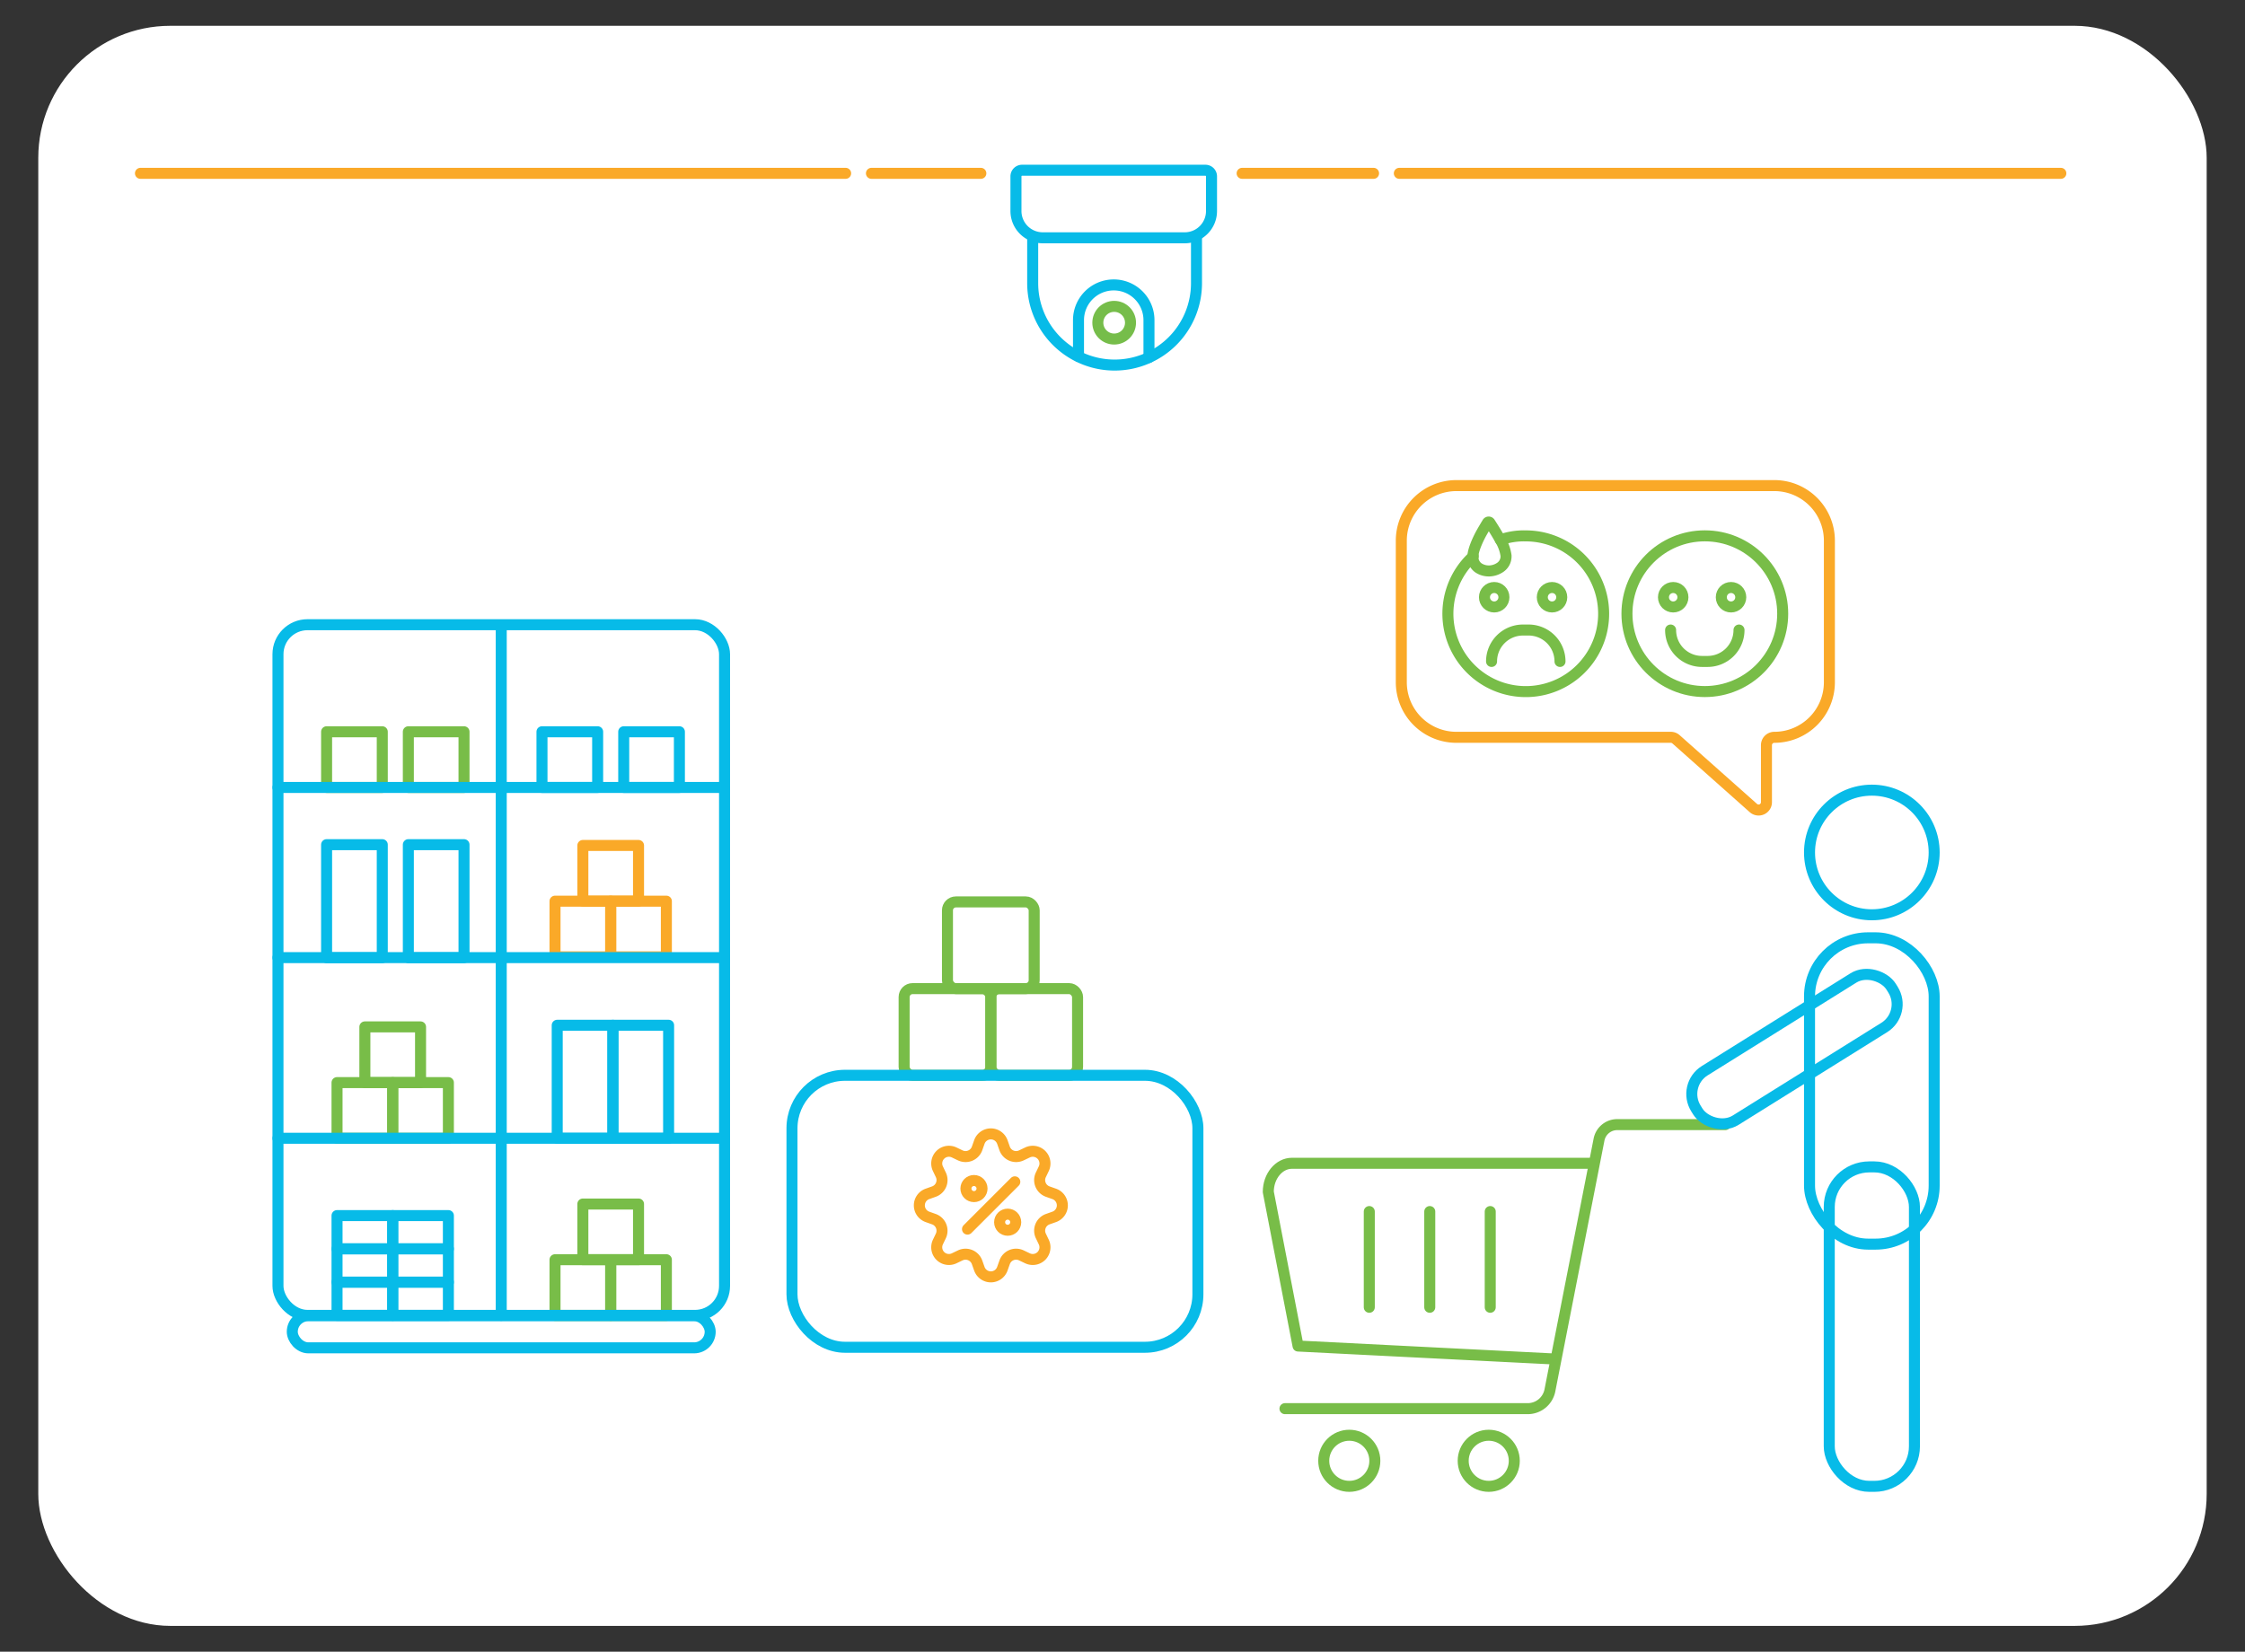 <svg xmlns="http://www.w3.org/2000/svg" viewBox="0 0 509.7 375.07"><rect x="0" y="0" width="509.7" height="375.07" fill="#333333" stroke="none"/><defs><style>.b713bb6f-459b-4f0f-b60c-77833b7441aa{fill:#fff;}.a3d5e4d1-85fc-4941-9c12-70f92e71b86d,.ad848cc9-824b-40ae-acf8-156bd2738895,.b97231e8-0f75-40d8-acbc-78708e7d4b2d,.e4b9c62c-1655-4120-bb90-a2f7b73b9fee,.eab69538-643b-437e-b127-67b0b42256f2,.f5e56017-bcec-4f76-b09b-421cc04115bf{fill:none;stroke-width:2.5px;}.ad848cc9-824b-40ae-acf8-156bd2738895{stroke:#faa928;}.a3d5e4d1-85fc-4941-9c12-70f92e71b86d,.ad848cc9-824b-40ae-acf8-156bd2738895,.e4b9c62c-1655-4120-bb90-a2f7b73b9fee,.eab69538-643b-437e-b127-67b0b42256f2,.f5e56017-bcec-4f76-b09b-421cc04115bf{stroke-linecap:round;stroke-linejoin:round;}.b97231e8-0f75-40d8-acbc-78708e7d4b2d,.f5e56017-bcec-4f76-b09b-421cc04115bf{stroke:#07bbe8;}.eab69538-643b-437e-b127-67b0b42256f2{stroke:#76bd4a;}.a3d5e4d1-85fc-4941-9c12-70f92e71b86d,.e4b9c62c-1655-4120-bb90-a2f7b73b9fee{stroke:#78bd48;}.b97231e8-0f75-40d8-acbc-78708e7d4b2d{stroke-miterlimit:10;}.e4b9c62c-1655-4120-bb90-a2f7b73b9fee{fill-rule:evenodd;}</style></defs><g id="a08ec98d-0981-468e-aa19-c01c00c7fee7" data-name="Layer 1"><rect class="b713bb6f-459b-4f0f-b60c-77833b7441aa" x="8.69" y="5.86" width="492.31" height="363.35" rx="29.98"/><line class="ad848cc9-824b-40ae-acf8-156bd2738895" x1="31.89" y1="39.36" x2="191.99" y2="39.36"/><line class="ad848cc9-824b-40ae-acf8-156bd2738895" x1="197.85" y1="39.36" x2="222.69" y2="39.36"/><line class="ad848cc9-824b-40ae-acf8-156bd2738895" x1="467.89" y1="39.36" x2="317.7" y2="39.36"/><line class="ad848cc9-824b-40ae-acf8-156bd2738895" x1="311.85" y1="39.36" x2="282.01" y2="39.36"/><path class="f5e56017-bcec-4f76-b09b-421cc04115bf" d="M271.65,54V64.3a18.59,18.59,0,0,1-18.59,18.6h0a18.6,18.6,0,0,1-18.6-18.6V54"/><path class="f5e56017-bcec-4f76-b09b-421cc04115bf" d="M260.86,81.18V72.7a8,8,0,0,0-8-8h0a8,8,0,0,0-8,8v8.24"/><circle class="eab69538-643b-437e-b127-67b0b42256f2" cx="252.96" cy="73.28" r="3.71"/><path class="f5e56017-bcec-4f76-b09b-421cc04115bf" d="M232,38.66h41.67a1.39,1.39,0,0,1,1.39,1.39V47.9A6.08,6.08,0,0,1,269,54H236.74a6.08,6.08,0,0,1-6.08-6.08V40.05A1.39,1.39,0,0,1,232,38.66Z"/><path class="a3d5e4d1-85fc-4941-9c12-70f92e71b86d" d="M361.27,264.16H293.32c-2.95,0-5.37,2.93-5.37,6.5l6.76,35,58.37,2.95"/><path class="a3d5e4d1-85fc-4941-9c12-70f92e71b86d" d="M391.69,255.38H367.18a4.21,4.21,0,0,0-4.14,3.4l-11.15,56.94a5.14,5.14,0,0,1-5.06,4.16H291.74"/><circle class="a3d5e4d1-85fc-4941-9c12-70f92e71b86d" cx="338" cy="331.72" r="5.8"/><circle class="a3d5e4d1-85fc-4941-9c12-70f92e71b86d" cx="306.34" cy="331.72" r="5.8"/><line class="a3d5e4d1-85fc-4941-9c12-70f92e71b86d" x1="338.34" y1="275.12" x2="338.34" y2="296.86"/><line class="a3d5e4d1-85fc-4941-9c12-70f92e71b86d" x1="324.61" y1="275.12" x2="324.61" y2="296.86"/><line class="a3d5e4d1-85fc-4941-9c12-70f92e71b86d" x1="310.88" y1="275.12" x2="310.88" y2="296.86"/><circle class="b97231e8-0f75-40d8-acbc-78708e7d4b2d" cx="424.98" cy="193.58" r="14.15"/><rect class="b97231e8-0f75-40d8-acbc-78708e7d4b2d" x="410.83" y="212.96" width="28.3" height="69.56" rx="13.3"/><rect class="b97231e8-0f75-40d8-acbc-78708e7d4b2d" x="415.31" y="264.98" width="19.34" height="72.54" rx="9.09"/><rect class="b97231e8-0f75-40d8-acbc-78708e7d4b2d" x="381.3" y="231.57" width="52.24" height="13.25" rx="6.23" transform="translate(-64.33 251.8) rotate(-31.96)"/><rect class="f5e56017-bcec-4f76-b09b-421cc04115bf" x="66.36" y="298.77" width="94.88" height="7.3" rx="3.65"/><line class="f5e56017-bcec-4f76-b09b-421cc04115bf" x1="113.8" y1="142.49" x2="113.8" y2="298.7"/><rect class="a3d5e4d1-85fc-4941-9c12-70f92e71b86d" x="74.15" y="166.17" width="12.64" height="12.64"/><rect class="a3d5e4d1-85fc-4941-9c12-70f92e71b86d" x="92.71" y="166.17" width="12.64" height="12.64"/><rect class="f5e56017-bcec-4f76-b09b-421cc04115bf" x="123.05" y="166.17" width="12.64" height="12.64"/><rect class="f5e56017-bcec-4f76-b09b-421cc04115bf" x="141.61" y="166.17" width="12.64" height="12.64"/><rect class="f5e56017-bcec-4f76-b09b-421cc04115bf" x="76.52" y="291.15" width="12.64" height="7.55"/><rect class="f5e56017-bcec-4f76-b09b-421cc04115bf" x="89.16" y="291.15" width="12.64" height="7.55"/><rect class="f5e56017-bcec-4f76-b09b-421cc04115bf" x="76.52" y="283.6" width="12.64" height="7.55"/><rect class="f5e56017-bcec-4f76-b09b-421cc04115bf" x="89.16" y="283.6" width="12.64" height="7.55"/><rect class="f5e56017-bcec-4f76-b09b-421cc04115bf" x="76.52" y="276.04" width="12.64" height="7.55"/><rect class="f5e56017-bcec-4f76-b09b-421cc04115bf" x="89.16" y="276.04" width="12.64" height="7.55"/><rect class="a3d5e4d1-85fc-4941-9c12-70f92e71b86d" x="76.52" y="245.84" width="12.64" height="12.64"/><rect class="a3d5e4d1-85fc-4941-9c12-70f92e71b86d" x="82.84" y="233.19" width="12.64" height="12.64"/><rect class="a3d5e4d1-85fc-4941-9c12-70f92e71b86d" x="89.16" y="245.84" width="12.64" height="12.64"/><rect class="ad848cc9-824b-40ae-acf8-156bd2738895" x="126.01" y="204.64" width="12.64" height="12.64"/><rect class="ad848cc9-824b-40ae-acf8-156bd2738895" x="132.33" y="191.99" width="12.64" height="12.64"/><rect class="ad848cc9-824b-40ae-acf8-156bd2738895" x="138.65" y="204.64" width="12.64" height="12.64"/><rect class="a3d5e4d1-85fc-4941-9c12-70f92e71b86d" x="126.01" y="286.06" width="12.64" height="12.64"/><rect class="a3d5e4d1-85fc-4941-9c12-70f92e71b86d" x="132.33" y="273.41" width="12.64" height="12.64"/><rect class="a3d5e4d1-85fc-4941-9c12-70f92e71b86d" x="138.65" y="286.06" width="12.64" height="12.64"/><rect class="f5e56017-bcec-4f76-b09b-421cc04115bf" x="74.15" y="191.81" width="12.64" height="25.66"/><rect class="f5e56017-bcec-4f76-b09b-421cc04115bf" x="92.71" y="191.81" width="12.64" height="25.66"/><rect class="f5e56017-bcec-4f76-b09b-421cc04115bf" x="126.51" y="232.82" width="12.64" height="25.66"/><rect class="f5e56017-bcec-4f76-b09b-421cc04115bf" x="139.16" y="232.82" width="12.64" height="25.66"/><line class="f5e56017-bcec-4f76-b09b-421cc04115bf" x1="63.11" y1="258.48" x2="164.49" y2="258.48"/><line class="f5e56017-bcec-4f76-b09b-421cc04115bf" x1="63.11" y1="178.82" x2="164.49" y2="178.82"/><line class="f5e56017-bcec-4f76-b09b-421cc04115bf" x1="63.11" y1="217.46" x2="164.49" y2="217.46"/><rect class="f5e56017-bcec-4f76-b09b-421cc04115bf" x="63.11" y="141.86" width="101.39" height="156.84" rx="6.7"/><rect class="a3d5e4d1-85fc-4941-9c12-70f92e71b86d" x="205.27" y="224.5" width="19.69" height="19.69" rx="1.91"/><rect class="a3d5e4d1-85fc-4941-9c12-70f92e71b86d" x="215.11" y="204.81" width="19.69" height="19.69" rx="1.91"/><rect class="a3d5e4d1-85fc-4941-9c12-70f92e71b86d" x="224.96" y="224.5" width="19.69" height="19.69" rx="1.91"/><path class="ad848cc9-824b-40ae-acf8-156bd2738895" d="M227.57,259.33l.52,1.47a2.77,2.77,0,0,0,3.79,1.57l1.41-.67a2.77,2.77,0,0,1,3.69,3.69l-.67,1.4a2.77,2.77,0,0,0,1.57,3.8l1.47.52a2.77,2.77,0,0,1,0,5.22l-1.47.52a2.77,2.77,0,0,0-1.57,3.8l.67,1.4a2.77,2.77,0,0,1-3.69,3.69l-1.41-.67a2.76,2.76,0,0,0-3.79,1.58l-.52,1.46a2.77,2.77,0,0,1-5.22,0l-.52-1.46a2.78,2.78,0,0,0-3.8-1.58l-1.4.67a2.77,2.77,0,0,1-3.69-3.69l.67-1.4a2.78,2.78,0,0,0-1.58-3.8l-1.46-.52a2.77,2.77,0,0,1,0-5.22l1.46-.52a2.77,2.77,0,0,0,1.58-3.8l-.67-1.4a2.77,2.77,0,0,1,3.69-3.69l1.4.67a2.78,2.78,0,0,0,3.8-1.57l.52-1.47A2.77,2.77,0,0,1,227.57,259.33Z"/><line class="ad848cc9-824b-40ae-acf8-156bd2738895" x1="230.4" y1="268.37" x2="219.66" y2="279.11"/><circle class="ad848cc9-824b-40ae-acf8-156bd2738895" cx="221.13" cy="269.9" r="1.83"/><circle class="ad848cc9-824b-40ae-acf8-156bd2738895" cx="228.78" cy="277.54" r="1.83"/><rect class="f5e56017-bcec-4f76-b09b-421cc04115bf" x="179.81" y="244.18" width="92.16" height="61.76" rx="12.03"/><path class="ad848cc9-824b-40ae-acf8-156bd2738895" d="M318.15,122.77v32.16a12.51,12.51,0,0,0,12.51,12.5h48.68a1.77,1.77,0,0,1,1.18.45l17.53,15.58a1.78,1.78,0,0,0,3-1.33V169.22a1.79,1.79,0,0,1,1.79-1.79h0a12.5,12.5,0,0,0,12.5-12.5V122.77a12.5,12.5,0,0,0-12.5-12.5H330.66A12.51,12.51,0,0,0,318.15,122.77Z"/><path class="e4b9c62c-1655-4120-bb90-a2f7b73b9fee" d="M340.64,122.59a16.16,16.16,0,0,1,5.77-.9,17.68,17.68,0,1,1-11.93,4.63"/><circle class="a3d5e4d1-85fc-4941-9c12-70f92e71b86d" cx="339.24" cy="135.62" r="2.21"/><circle class="a3d5e4d1-85fc-4941-9c12-70f92e71b86d" cx="352.37" cy="135.62" r="2.21"/><path class="e4b9c62c-1655-4120-bb90-a2f7b73b9fee" d="M338.64,150.2a7.13,7.13,0,0,1,7.13-7.13h1.28a7.13,7.13,0,0,1,7.13,7.13"/><path class="a3d5e4d1-85fc-4941-9c12-70f92e71b86d" d="M337.71,118.71a.32.32,0,0,1,.56,0c.65,1,1.55,2.44,2.24,3.67a9.64,9.64,0,0,1,1.42,3.8v.09a3,3,0,0,1-1.28,2.54,4.66,4.66,0,0,1-2.49.84H338a4.24,4.24,0,0,1-2.37-.72,3,3,0,0,1-1.22-2.53v-.06c0-1.24.94-3.52,1.95-5.34C336.79,120.24,337.32,119.35,337.71,118.71Z"/><circle class="a3d5e4d1-85fc-4941-9c12-70f92e71b86d" cx="379.88" cy="135.62" r="2.21"/><circle class="a3d5e4d1-85fc-4941-9c12-70f92e71b86d" cx="393.01" cy="135.62" r="2.21"/><path class="e4b9c62c-1655-4120-bb90-a2f7b73b9fee" d="M394.82,143.07a7.13,7.13,0,0,1-7.13,7.13h-1.27a7.13,7.13,0,0,1-7.13-7.13"/><circle class="a3d5e4d1-85fc-4941-9c12-70f92e71b86d" cx="387.06" cy="139.36" r="17.68"/></g></svg>